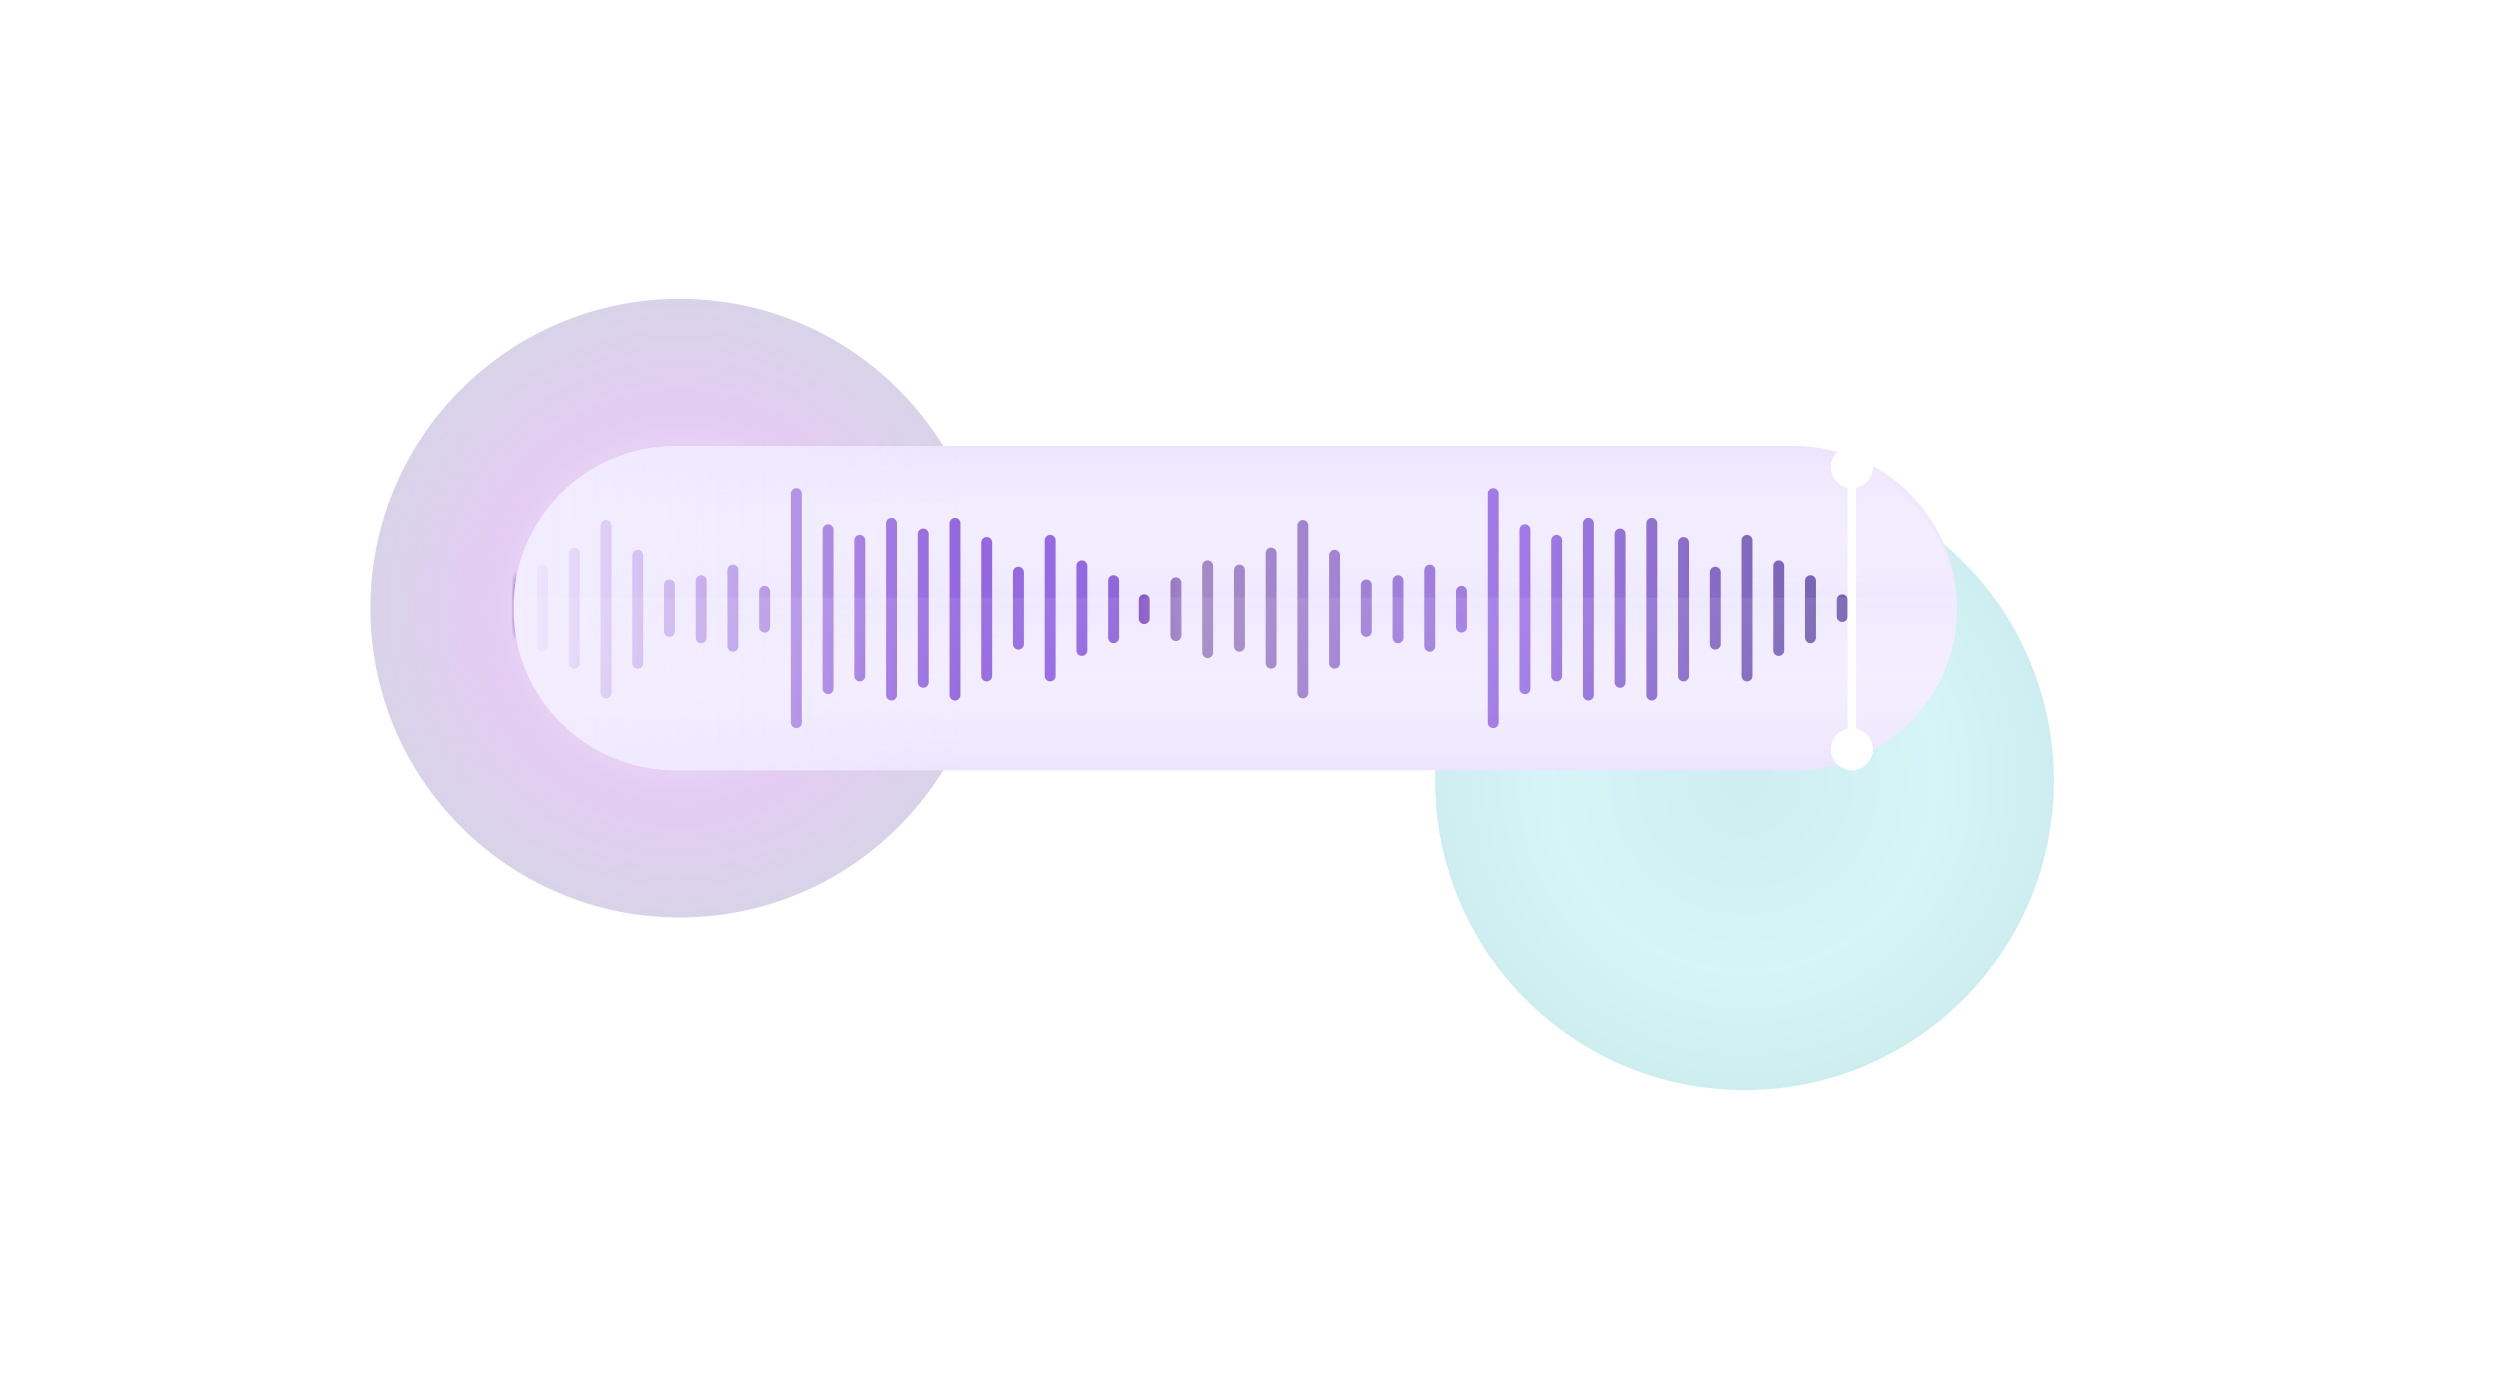 <svg width="594" height="330" viewBox="0 0 594 330" fill="none" xmlns="http://www.w3.org/2000/svg">
<g clip-path="url(#clip0_140_2724)">
<g filter="url(#filter0_f_140_2724)">
<circle cx="161.5" cy="144.5" r="73.5" fill="url(#paint0_angular_140_2724)" fill-opacity="0.24"/>
</g>
<g filter="url(#filter1_f_140_2724)">
<circle cx="414.5" cy="185.5" r="73.5" fill="url(#paint1_angular_140_2724)" fill-opacity="0.24"/>
</g>
<path d="M122 144.5C122 123.237 139.237 106 160.5 106H426.5C447.763 106 465 123.237 465 144.5C465 165.763 447.763 183 426.5 183H160.5C139.237 183 122 165.763 122 144.5Z" fill="#EFE8FF"/>
<rect x="122" y="106" width="343" height="77" rx="38.5" fill="url(#paint2_linear_140_2724)"/>
<mask id="mask0_140_2724" style="mask-type:alpha" maskUnits="userSpaceOnUse" x="122" y="106" width="343" height="77">
<rect x="122" y="106" width="343" height="77" rx="38.5" fill="#EFE8FF"/>
</mask>
<g mask="url(#mask0_140_2724)">
<path d="M120.076 134.451C120.076 133.733 120.657 133.151 121.373 133.151C122.089 133.151 122.67 133.733 122.67 134.451V155.054C122.67 155.772 122.089 156.354 121.373 156.354C120.657 156.354 120.076 155.772 120.076 155.054V134.451Z" fill="url(#paint3_linear_140_2724)"/>
<path d="M112.538 138.486C112.538 137.768 113.119 137.186 113.835 137.186C114.551 137.186 115.132 137.768 115.132 138.486V151.018C115.132 151.736 114.551 152.319 113.835 152.319C113.119 152.319 112.538 151.736 112.538 151.018V138.486Z" fill="url(#paint4_linear_140_2724)"/>
<path d="M105 142.522C105 141.803 105.581 141.221 106.297 141.221C107.013 141.221 107.594 141.803 107.594 142.522V146.983C107.594 147.701 107.013 148.283 106.297 148.283C105.581 148.283 105 147.701 105 146.983V142.522Z" fill="url(#paint5_linear_140_2724)"/>
<path d="M210.531 124.362C210.531 123.644 211.112 123.062 211.828 123.062C212.544 123.062 213.125 123.644 213.125 124.362V165.142C213.125 165.86 212.544 166.443 211.828 166.443C211.112 166.443 210.531 165.86 210.531 165.142V124.362Z" fill="url(#paint6_linear_140_2724)"/>
<path d="M165.303 137.982C165.303 137.264 165.884 136.681 166.6 136.681C167.317 136.681 167.897 137.264 167.897 137.982V151.523C167.897 152.241 167.317 152.823 166.6 152.823C165.884 152.823 165.303 152.241 165.303 151.523V137.982Z" fill="url(#paint7_linear_140_2724)"/>
<path d="M255.758 134.451C255.758 133.733 256.339 133.151 257.055 133.151C257.772 133.151 258.352 133.733 258.352 134.451V154.549C258.352 155.267 257.772 155.85 257.055 155.85C256.339 155.85 255.758 155.267 255.758 154.549V134.451Z" fill="url(#paint8_linear_140_2724)"/>
<path d="M127.614 135.46C127.614 134.741 128.195 134.159 128.911 134.159C129.627 134.159 130.208 134.741 130.208 135.46V153.54C130.208 154.258 129.627 154.841 128.911 154.841C128.195 154.841 127.614 154.258 127.614 153.54V135.46Z" fill="url(#paint9_linear_140_2724)"/>
<path d="M218.069 126.884C218.069 126.166 218.649 125.584 219.366 125.584C220.082 125.584 220.663 126.166 220.663 126.884V162.116C220.663 162.834 220.082 163.416 219.366 163.416C218.649 163.416 218.069 162.834 218.069 162.116V126.884Z" fill="url(#paint10_linear_140_2724)"/>
<path d="M172.841 135.46C172.841 134.741 173.422 134.159 174.138 134.159C174.855 134.159 175.435 134.741 175.435 135.46V153.54C175.435 154.258 174.855 154.841 174.138 154.841C173.422 154.841 172.841 154.258 172.841 153.54V135.46Z" fill="url(#paint11_linear_140_2724)"/>
<path d="M263.296 137.982C263.296 137.264 263.877 136.681 264.593 136.681C265.31 136.681 265.89 137.264 265.89 137.982V151.523C265.89 152.241 265.31 152.823 264.593 152.823C263.877 152.823 263.296 152.241 263.296 151.523V137.982Z" fill="url(#paint12_linear_140_2724)"/>
<path d="M135.152 131.424C135.152 130.706 135.732 130.124 136.449 130.124C137.165 130.124 137.746 130.706 137.746 131.424V157.576C137.746 158.294 137.165 158.876 136.449 158.876C135.732 158.876 135.152 158.294 135.152 157.576V131.424Z" fill="url(#paint13_linear_140_2724)"/>
<path d="M225.607 124.362C225.607 123.644 226.187 123.062 226.904 123.062C227.62 123.062 228.201 123.644 228.201 124.362V165.142C228.201 165.86 227.62 166.443 226.904 166.443C226.187 166.443 225.607 165.86 225.607 165.142V124.362Z" fill="url(#paint14_linear_140_2724)"/>
<path d="M180.379 140.504C180.379 139.786 180.96 139.204 181.676 139.204C182.393 139.204 182.973 139.786 182.973 140.504V149.001C182.973 149.719 182.393 150.301 181.676 150.301C180.96 150.301 180.379 149.719 180.379 149.001V140.504Z" fill="url(#paint15_linear_140_2724)"/>
<path d="M142.69 124.867C142.69 124.148 143.27 123.566 143.987 123.566C144.703 123.566 145.284 124.148 145.284 124.867V164.638C145.284 165.356 144.703 165.938 143.987 165.938C143.27 165.938 142.69 165.356 142.69 164.638V124.867Z" fill="url(#paint16_linear_140_2724)"/>
<path d="M233.145 128.902C233.145 128.184 233.725 127.602 234.442 127.602C235.158 127.602 235.739 128.184 235.739 128.902V160.602C235.739 161.32 235.158 161.903 234.442 161.903C233.725 161.903 233.145 161.32 233.145 160.602V128.902Z" fill="url(#paint17_linear_140_2724)"/>
<path d="M187.917 117.3C187.917 116.582 188.498 116 189.214 116C189.931 116 190.511 116.582 190.511 117.3V171.7C190.511 172.418 189.931 173 189.214 173C188.498 173 187.917 172.418 187.917 171.7V117.3Z" fill="url(#paint18_linear_140_2724)"/>
<path d="M150.228 131.929C150.228 131.211 150.808 130.628 151.525 130.628C152.241 130.628 152.822 131.211 152.822 131.929V157.576C152.822 158.294 152.241 158.876 151.525 158.876C150.808 158.876 150.228 158.294 150.228 157.576V131.929Z" fill="url(#paint19_linear_140_2724)"/>
<path d="M240.683 135.964C240.683 135.246 241.263 134.664 241.98 134.664C242.696 134.664 243.277 135.246 243.277 135.964V153.036C243.277 153.754 242.696 154.336 241.98 154.336C241.263 154.336 240.683 153.754 240.683 153.036V135.964Z" fill="url(#paint20_linear_140_2724)"/>
<path d="M195.455 125.875C195.455 125.157 196.036 124.575 196.752 124.575C197.468 124.575 198.049 125.157 198.049 125.875V163.629C198.049 164.347 197.468 164.929 196.752 164.929C196.036 164.929 195.455 164.347 195.455 163.629V125.875Z" fill="url(#paint21_linear_140_2724)"/>
<path d="M157.766 138.991C157.766 138.272 158.346 137.69 159.063 137.69C159.779 137.69 160.36 138.272 160.36 138.991V150.009C160.36 150.728 159.779 151.31 159.063 151.31C158.346 151.31 157.766 150.728 157.766 150.009V138.991Z" fill="url(#paint22_linear_140_2724)"/>
<path d="M248.22 128.398C248.22 127.68 248.801 127.097 249.517 127.097C250.234 127.097 250.814 127.68 250.814 128.398V160.602C250.814 161.321 250.234 161.903 249.517 161.903C248.801 161.903 248.22 161.321 248.22 160.602V128.398Z" fill="url(#paint23_linear_140_2724)"/>
<path d="M202.993 128.398C202.993 127.68 203.574 127.097 204.29 127.097C205.006 127.097 205.587 127.68 205.587 128.398V160.602C205.587 161.321 205.006 161.903 204.29 161.903C203.574 161.903 202.993 161.321 202.993 160.602V128.398Z" fill="url(#paint24_linear_140_2724)"/>
<path d="M285.647 134.451C285.647 133.733 286.228 133.151 286.945 133.151C287.661 133.151 288.242 133.733 288.242 134.451V155.054C288.242 155.772 287.661 156.354 286.945 156.354C286.228 156.354 285.647 155.772 285.647 155.054V134.451Z" fill="url(#paint25_linear_140_2724)"/>
<path d="M278.11 138.486C278.11 137.768 278.69 137.186 279.407 137.186C280.123 137.186 280.704 137.768 280.704 138.486V151.018C280.704 151.736 280.123 152.319 279.407 152.319C278.69 152.319 278.11 151.736 278.11 151.018V138.486Z" fill="url(#paint26_linear_140_2724)"/>
<path d="M270.572 142.522C270.572 141.803 271.152 141.221 271.869 141.221C272.585 141.221 273.166 141.803 273.166 142.522V146.983C273.166 147.701 272.585 148.283 271.869 148.283C271.152 148.283 270.572 147.701 270.572 146.983V142.522Z" fill="url(#paint27_linear_140_2724)"/>
<path d="M376.103 124.362C376.103 123.644 376.683 123.062 377.4 123.062C378.116 123.062 378.697 123.644 378.697 124.362V165.142C378.697 165.86 378.116 166.443 377.4 166.443C376.683 166.443 376.103 165.86 376.103 165.142V124.362Z" fill="url(#paint28_linear_140_2724)"/>
<path d="M330.875 137.982C330.875 137.264 331.456 136.681 332.172 136.681C332.888 136.681 333.469 137.264 333.469 137.982V151.523C333.469 152.241 332.888 152.823 332.172 152.823C331.456 152.823 330.875 152.241 330.875 151.523V137.982Z" fill="url(#paint29_linear_140_2724)"/>
<path d="M421.33 134.451C421.33 133.733 421.911 133.151 422.627 133.151C423.343 133.151 423.924 133.733 423.924 134.451V154.549C423.924 155.267 423.343 155.85 422.627 155.85C421.911 155.85 421.33 155.267 421.33 154.549V134.451Z" fill="url(#paint30_linear_140_2724)"/>
<path d="M293.186 135.46C293.186 134.741 293.766 134.159 294.483 134.159C295.199 134.159 295.78 134.741 295.78 135.46V153.54C295.78 154.258 295.199 154.841 294.483 154.841C293.766 154.841 293.186 154.258 293.186 153.54V135.46Z" fill="url(#paint31_linear_140_2724)"/>
<path d="M383.64 126.884C383.64 126.166 384.221 125.584 384.937 125.584C385.654 125.584 386.234 126.166 386.234 126.884V162.116C386.234 162.834 385.654 163.416 384.937 163.416C384.221 163.416 383.64 162.834 383.64 162.116V126.884Z" fill="url(#paint32_linear_140_2724)"/>
<path d="M338.413 135.46C338.413 134.741 338.994 134.159 339.71 134.159C340.426 134.159 341.007 134.741 341.007 135.46V153.54C341.007 154.258 340.426 154.841 339.71 154.841C338.994 154.841 338.413 154.258 338.413 153.54V135.46Z" fill="url(#paint33_linear_140_2724)"/>
<path d="M428.868 137.982C428.868 137.264 429.449 136.681 430.165 136.681C430.881 136.681 431.462 137.264 431.462 137.982V151.523C431.462 152.241 430.881 152.823 430.165 152.823C429.449 152.823 428.868 152.241 428.868 151.523V137.982Z" fill="url(#paint34_linear_140_2724)"/>
<path d="M300.723 131.424C300.723 130.706 301.304 130.124 302.02 130.124C302.737 130.124 303.317 130.706 303.317 131.424V157.576C303.317 158.294 302.737 158.876 302.02 158.876C301.304 158.876 300.723 158.294 300.723 157.576V131.424Z" fill="url(#paint35_linear_140_2724)"/>
<path d="M391.178 124.362C391.178 123.644 391.759 123.062 392.475 123.062C393.192 123.062 393.772 123.644 393.772 124.362V165.142C393.772 165.86 393.192 166.443 392.475 166.443C391.759 166.443 391.178 165.86 391.178 165.142V124.362Z" fill="url(#paint36_linear_140_2724)"/>
<path d="M345.951 140.504C345.951 139.786 346.532 139.204 347.248 139.204C347.964 139.204 348.545 139.786 348.545 140.504V149.001C348.545 149.719 347.964 150.301 347.248 150.301C346.532 150.301 345.951 149.719 345.951 149.001V140.504Z" fill="url(#paint37_linear_140_2724)"/>
<path d="M436.406 142.522C436.406 141.803 436.987 141.221 437.703 141.221C438.419 141.221 439 141.803 439 142.522V146.478C439 147.197 438.419 147.779 437.703 147.779C436.987 147.779 436.406 147.197 436.406 146.478V142.522Z" fill="url(#paint38_linear_140_2724)"/>
<path d="M308.261 124.867C308.261 124.148 308.842 123.566 309.558 123.566C310.275 123.566 310.855 124.148 310.855 124.867V164.638C310.855 165.356 310.275 165.938 309.558 165.938C308.842 165.938 308.261 165.356 308.261 164.638V124.867Z" fill="url(#paint39_linear_140_2724)"/>
<path d="M398.716 128.902C398.716 128.184 399.297 127.602 400.013 127.602C400.73 127.602 401.31 128.184 401.31 128.902V160.602C401.31 161.32 400.73 161.903 400.013 161.903C399.297 161.903 398.716 161.32 398.716 160.602V128.902Z" fill="url(#paint40_linear_140_2724)"/>
<path d="M353.489 117.3C353.489 116.582 354.07 116 354.786 116C355.502 116 356.083 116.582 356.083 117.3V171.7C356.083 172.418 355.502 173 354.786 173C354.07 173 353.489 172.418 353.489 171.7V117.3Z" fill="url(#paint41_linear_140_2724)"/>
<path d="M315.799 131.929C315.799 131.211 316.38 130.628 317.096 130.628C317.813 130.628 318.393 131.211 318.393 131.929V157.576C318.393 158.294 317.813 158.876 317.096 158.876C316.38 158.876 315.799 158.294 315.799 157.576V131.929Z" fill="url(#paint42_linear_140_2724)"/>
<path d="M406.254 135.964C406.254 135.246 406.835 134.664 407.551 134.664C408.268 134.664 408.848 135.246 408.848 135.964V153.036C408.848 153.754 408.268 154.336 407.551 154.336C406.835 154.336 406.254 153.754 406.254 153.036V135.964Z" fill="url(#paint43_linear_140_2724)"/>
<path d="M361.027 125.875C361.027 125.157 361.607 124.575 362.324 124.575C363.04 124.575 363.621 125.157 363.621 125.875V163.629C363.621 164.347 363.04 164.929 362.324 164.929C361.607 164.929 361.027 164.347 361.027 163.629V125.875Z" fill="url(#paint44_linear_140_2724)"/>
<path d="M323.337 138.991C323.337 138.272 323.918 137.69 324.634 137.69C325.351 137.69 325.931 138.272 325.931 138.991V150.009C325.931 150.728 325.351 151.31 324.634 151.31C323.918 151.31 323.337 150.728 323.337 150.009V138.991Z" fill="url(#paint45_linear_140_2724)"/>
<path d="M413.792 128.398C413.792 127.68 414.373 127.097 415.089 127.097C415.805 127.097 416.386 127.68 416.386 128.398V160.602C416.386 161.321 415.805 161.903 415.089 161.903C414.373 161.903 413.792 161.321 413.792 160.602V128.398Z" fill="url(#paint46_linear_140_2724)"/>
<path d="M368.565 128.398C368.565 127.68 369.145 127.097 369.862 127.097C370.578 127.097 371.159 127.68 371.159 128.398V160.602C371.159 161.321 370.578 161.903 369.862 161.903C369.145 161.903 368.565 161.321 368.565 160.602V128.398Z" fill="url(#paint47_linear_140_2724)"/>
</g>
<path d="M122 144.5C122 123.237 139.237 106 160.5 106H221C242.263 106 259.5 123.237 259.5 144.5C259.5 165.763 242.263 183 221 183H160.5C139.237 183 122 165.763 122 144.5Z" fill="url(#paint48_linear_140_2724)"/>
<g filter="url(#filter2_b_140_2724)">
<path d="M122 142H465V145C465 165.987 447.987 183 427 183H160C139.013 183 122 165.987 122 145V142Z" fill="url(#paint49_linear_140_2724)" fill-opacity="0.08"/>
</g>
<line x1="440" y1="106" x2="440" y2="183" stroke="white" stroke-width="2"/>
<circle cx="440" cy="178" r="5" fill="white"/>
<circle cx="440" cy="111" r="5" fill="white"/>
</g>
<defs>
<filter id="filter0_f_140_2724" x="-12" y="-29" width="347" height="347" filterUnits="userSpaceOnUse" color-interpolation-filters="sRGB">
<feFlood flood-opacity="0" result="BackgroundImageFix"/>
<feBlend mode="normal" in="SourceGraphic" in2="BackgroundImageFix" result="shape"/>
<feGaussianBlur stdDeviation="50" result="effect1_foregroundBlur_140_2724"/>
</filter>
<filter id="filter1_f_140_2724" x="241" y="12" width="347" height="347" filterUnits="userSpaceOnUse" color-interpolation-filters="sRGB">
<feFlood flood-opacity="0" result="BackgroundImageFix"/>
<feBlend mode="normal" in="SourceGraphic" in2="BackgroundImageFix" result="shape"/>
<feGaussianBlur stdDeviation="50" result="effect1_foregroundBlur_140_2724"/>
</filter>
<filter id="filter2_b_140_2724" x="118" y="138" width="351" height="49" filterUnits="userSpaceOnUse" color-interpolation-filters="sRGB">
<feFlood flood-opacity="0" result="BackgroundImageFix"/>
<feGaussianBlur in="BackgroundImageFix" stdDeviation="2"/>
<feComposite in2="SourceAlpha" operator="in" result="effect1_backgroundBlur_140_2724"/>
<feBlend mode="normal" in="SourceGraphic" in2="effect1_backgroundBlur_140_2724" result="shape"/>
</filter>
<radialGradient id="paint0_angular_140_2724" cx="0" cy="0" r="1" gradientUnits="userSpaceOnUse" gradientTransform="translate(161.5 144.5) rotate(90) scale(73.5)">
<stop stop-color="#D7CAFF"/>
<stop offset="0.62" stop-color="#8C28CA"/>
<stop offset="1" stop-color="#5F49A5"/>
</radialGradient>
<radialGradient id="paint1_angular_140_2724" cx="0" cy="0" r="1" gradientUnits="userSpaceOnUse" gradientTransform="translate(414.5 185.5) rotate(90) scale(73.5)">
<stop stop-color="#2FB5C0"/>
<stop offset="0.62" stop-color="#52D3DE"/>
<stop offset="1" stop-color="#2FB5C0"/>
</radialGradient>
<linearGradient id="paint2_linear_140_2724" x1="294" y1="106" x2="294" y2="183" gradientUnits="userSpaceOnUse">
<stop stop-color="#ECE4FF"/>
<stop offset="0.495" stop-color="white" stop-opacity="0"/>
<stop offset="1" stop-color="#ECE4FF"/>
</linearGradient>
<linearGradient id="paint3_linear_140_2724" x1="454.669" y1="144.893" x2="104.557" y2="144.893" gradientUnits="userSpaceOnUse">
<stop stop-color="#472F92"/>
<stop offset="0.585" stop-color="#956AE3"/>
<stop offset="1" stop-color="#8450CA"/>
</linearGradient>
<linearGradient id="paint4_linear_140_2724" x1="454.669" y1="144.893" x2="104.557" y2="144.893" gradientUnits="userSpaceOnUse">
<stop stop-color="#472F92"/>
<stop offset="0.585" stop-color="#956AE3"/>
<stop offset="1" stop-color="#8450CA"/>
</linearGradient>
<linearGradient id="paint5_linear_140_2724" x1="454.669" y1="144.893" x2="104.557" y2="144.893" gradientUnits="userSpaceOnUse">
<stop stop-color="#472F92"/>
<stop offset="0.585" stop-color="#956AE3"/>
<stop offset="1" stop-color="#8450CA"/>
</linearGradient>
<linearGradient id="paint6_linear_140_2724" x1="454.669" y1="144.893" x2="104.557" y2="144.893" gradientUnits="userSpaceOnUse">
<stop stop-color="#472F92"/>
<stop offset="0.585" stop-color="#956AE3"/>
<stop offset="1" stop-color="#8450CA"/>
</linearGradient>
<linearGradient id="paint7_linear_140_2724" x1="454.669" y1="144.893" x2="104.557" y2="144.893" gradientUnits="userSpaceOnUse">
<stop stop-color="#472F92"/>
<stop offset="0.585" stop-color="#956AE3"/>
<stop offset="1" stop-color="#8450CA"/>
</linearGradient>
<linearGradient id="paint8_linear_140_2724" x1="454.669" y1="144.893" x2="104.557" y2="144.893" gradientUnits="userSpaceOnUse">
<stop stop-color="#472F92"/>
<stop offset="0.585" stop-color="#956AE3"/>
<stop offset="1" stop-color="#8450CA"/>
</linearGradient>
<linearGradient id="paint9_linear_140_2724" x1="454.669" y1="144.893" x2="104.557" y2="144.893" gradientUnits="userSpaceOnUse">
<stop stop-color="#472F92"/>
<stop offset="0.585" stop-color="#956AE3"/>
<stop offset="1" stop-color="#8450CA"/>
</linearGradient>
<linearGradient id="paint10_linear_140_2724" x1="454.669" y1="144.893" x2="104.557" y2="144.893" gradientUnits="userSpaceOnUse">
<stop stop-color="#472F92"/>
<stop offset="0.585" stop-color="#956AE3"/>
<stop offset="1" stop-color="#8450CA"/>
</linearGradient>
<linearGradient id="paint11_linear_140_2724" x1="454.669" y1="144.893" x2="104.557" y2="144.893" gradientUnits="userSpaceOnUse">
<stop stop-color="#472F92"/>
<stop offset="0.585" stop-color="#956AE3"/>
<stop offset="1" stop-color="#8450CA"/>
</linearGradient>
<linearGradient id="paint12_linear_140_2724" x1="454.669" y1="144.893" x2="104.557" y2="144.893" gradientUnits="userSpaceOnUse">
<stop stop-color="#472F92"/>
<stop offset="0.585" stop-color="#956AE3"/>
<stop offset="1" stop-color="#8450CA"/>
</linearGradient>
<linearGradient id="paint13_linear_140_2724" x1="454.669" y1="144.893" x2="104.557" y2="144.893" gradientUnits="userSpaceOnUse">
<stop stop-color="#472F92"/>
<stop offset="0.585" stop-color="#956AE3"/>
<stop offset="1" stop-color="#8450CA"/>
</linearGradient>
<linearGradient id="paint14_linear_140_2724" x1="454.669" y1="144.893" x2="104.557" y2="144.893" gradientUnits="userSpaceOnUse">
<stop stop-color="#472F92"/>
<stop offset="0.585" stop-color="#956AE3"/>
<stop offset="1" stop-color="#8450CA"/>
</linearGradient>
<linearGradient id="paint15_linear_140_2724" x1="454.669" y1="144.893" x2="104.557" y2="144.893" gradientUnits="userSpaceOnUse">
<stop stop-color="#472F92"/>
<stop offset="0.585" stop-color="#956AE3"/>
<stop offset="1" stop-color="#8450CA"/>
</linearGradient>
<linearGradient id="paint16_linear_140_2724" x1="454.669" y1="144.893" x2="104.557" y2="144.893" gradientUnits="userSpaceOnUse">
<stop stop-color="#472F92"/>
<stop offset="0.585" stop-color="#956AE3"/>
<stop offset="1" stop-color="#8450CA"/>
</linearGradient>
<linearGradient id="paint17_linear_140_2724" x1="454.669" y1="144.893" x2="104.557" y2="144.893" gradientUnits="userSpaceOnUse">
<stop stop-color="#472F92"/>
<stop offset="0.585" stop-color="#956AE3"/>
<stop offset="1" stop-color="#8450CA"/>
</linearGradient>
<linearGradient id="paint18_linear_140_2724" x1="454.669" y1="144.893" x2="104.557" y2="144.893" gradientUnits="userSpaceOnUse">
<stop stop-color="#472F92"/>
<stop offset="0.585" stop-color="#956AE3"/>
<stop offset="1" stop-color="#8450CA"/>
</linearGradient>
<linearGradient id="paint19_linear_140_2724" x1="454.669" y1="144.893" x2="104.557" y2="144.893" gradientUnits="userSpaceOnUse">
<stop stop-color="#472F92"/>
<stop offset="0.585" stop-color="#956AE3"/>
<stop offset="1" stop-color="#8450CA"/>
</linearGradient>
<linearGradient id="paint20_linear_140_2724" x1="454.669" y1="144.893" x2="104.557" y2="144.893" gradientUnits="userSpaceOnUse">
<stop stop-color="#472F92"/>
<stop offset="0.585" stop-color="#956AE3"/>
<stop offset="1" stop-color="#8450CA"/>
</linearGradient>
<linearGradient id="paint21_linear_140_2724" x1="454.669" y1="144.893" x2="104.557" y2="144.893" gradientUnits="userSpaceOnUse">
<stop stop-color="#472F92"/>
<stop offset="0.585" stop-color="#956AE3"/>
<stop offset="1" stop-color="#8450CA"/>
</linearGradient>
<linearGradient id="paint22_linear_140_2724" x1="454.669" y1="144.893" x2="104.557" y2="144.893" gradientUnits="userSpaceOnUse">
<stop stop-color="#472F92"/>
<stop offset="0.585" stop-color="#956AE3"/>
<stop offset="1" stop-color="#8450CA"/>
</linearGradient>
<linearGradient id="paint23_linear_140_2724" x1="454.669" y1="144.893" x2="104.557" y2="144.893" gradientUnits="userSpaceOnUse">
<stop stop-color="#472F92"/>
<stop offset="0.585" stop-color="#956AE3"/>
<stop offset="1" stop-color="#8450CA"/>
</linearGradient>
<linearGradient id="paint24_linear_140_2724" x1="454.669" y1="144.893" x2="104.557" y2="144.893" gradientUnits="userSpaceOnUse">
<stop stop-color="#472F92"/>
<stop offset="0.585" stop-color="#956AE3"/>
<stop offset="1" stop-color="#8450CA"/>
</linearGradient>
<linearGradient id="paint25_linear_140_2724" x1="439.01" y1="144.893" x2="270.358" y2="144.893" gradientUnits="userSpaceOnUse">
<stop stop-color="#7462AF"/>
<stop offset="0.46" stop-color="#A179E8"/>
<stop offset="0.93" stop-color="#A28BC4"/>
<stop offset="1" stop-color="#8450CA"/>
</linearGradient>
<linearGradient id="paint26_linear_140_2724" x1="439.01" y1="144.893" x2="270.358" y2="144.893" gradientUnits="userSpaceOnUse">
<stop stop-color="#7462AF"/>
<stop offset="0.46" stop-color="#A179E8"/>
<stop offset="0.93" stop-color="#A28BC4"/>
<stop offset="1" stop-color="#8450CA"/>
</linearGradient>
<linearGradient id="paint27_linear_140_2724" x1="439.01" y1="144.893" x2="270.358" y2="144.893" gradientUnits="userSpaceOnUse">
<stop stop-color="#7462AF"/>
<stop offset="0.46" stop-color="#A179E8"/>
<stop offset="0.93" stop-color="#A28BC4"/>
<stop offset="1" stop-color="#8450CA"/>
</linearGradient>
<linearGradient id="paint28_linear_140_2724" x1="439.01" y1="144.893" x2="270.358" y2="144.893" gradientUnits="userSpaceOnUse">
<stop stop-color="#7462AF"/>
<stop offset="0.46" stop-color="#A179E8"/>
<stop offset="0.93" stop-color="#A28BC4"/>
<stop offset="1" stop-color="#8450CA"/>
</linearGradient>
<linearGradient id="paint29_linear_140_2724" x1="439.01" y1="144.893" x2="270.358" y2="144.893" gradientUnits="userSpaceOnUse">
<stop stop-color="#7462AF"/>
<stop offset="0.46" stop-color="#A179E8"/>
<stop offset="0.93" stop-color="#A28BC4"/>
<stop offset="1" stop-color="#8450CA"/>
</linearGradient>
<linearGradient id="paint30_linear_140_2724" x1="439.01" y1="144.893" x2="270.358" y2="144.893" gradientUnits="userSpaceOnUse">
<stop stop-color="#7462AF"/>
<stop offset="0.46" stop-color="#A179E8"/>
<stop offset="0.93" stop-color="#A28BC4"/>
<stop offset="1" stop-color="#8450CA"/>
</linearGradient>
<linearGradient id="paint31_linear_140_2724" x1="439.01" y1="144.893" x2="270.358" y2="144.893" gradientUnits="userSpaceOnUse">
<stop stop-color="#7462AF"/>
<stop offset="0.46" stop-color="#A179E8"/>
<stop offset="0.93" stop-color="#A28BC4"/>
<stop offset="1" stop-color="#8450CA"/>
</linearGradient>
<linearGradient id="paint32_linear_140_2724" x1="439.01" y1="144.893" x2="270.358" y2="144.893" gradientUnits="userSpaceOnUse">
<stop stop-color="#7462AF"/>
<stop offset="0.46" stop-color="#A179E8"/>
<stop offset="0.93" stop-color="#A28BC4"/>
<stop offset="1" stop-color="#8450CA"/>
</linearGradient>
<linearGradient id="paint33_linear_140_2724" x1="439.01" y1="144.893" x2="270.358" y2="144.893" gradientUnits="userSpaceOnUse">
<stop stop-color="#7462AF"/>
<stop offset="0.46" stop-color="#A179E8"/>
<stop offset="0.93" stop-color="#A28BC4"/>
<stop offset="1" stop-color="#8450CA"/>
</linearGradient>
<linearGradient id="paint34_linear_140_2724" x1="439.01" y1="144.893" x2="270.358" y2="144.893" gradientUnits="userSpaceOnUse">
<stop stop-color="#7462AF"/>
<stop offset="0.46" stop-color="#A179E8"/>
<stop offset="0.93" stop-color="#A28BC4"/>
<stop offset="1" stop-color="#8450CA"/>
</linearGradient>
<linearGradient id="paint35_linear_140_2724" x1="439.01" y1="144.893" x2="270.358" y2="144.893" gradientUnits="userSpaceOnUse">
<stop stop-color="#7462AF"/>
<stop offset="0.46" stop-color="#A179E8"/>
<stop offset="0.93" stop-color="#A28BC4"/>
<stop offset="1" stop-color="#8450CA"/>
</linearGradient>
<linearGradient id="paint36_linear_140_2724" x1="439.01" y1="144.893" x2="270.358" y2="144.893" gradientUnits="userSpaceOnUse">
<stop stop-color="#7462AF"/>
<stop offset="0.46" stop-color="#A179E8"/>
<stop offset="0.93" stop-color="#A28BC4"/>
<stop offset="1" stop-color="#8450CA"/>
</linearGradient>
<linearGradient id="paint37_linear_140_2724" x1="439.01" y1="144.893" x2="270.358" y2="144.893" gradientUnits="userSpaceOnUse">
<stop stop-color="#7462AF"/>
<stop offset="0.46" stop-color="#A179E8"/>
<stop offset="0.93" stop-color="#A28BC4"/>
<stop offset="1" stop-color="#8450CA"/>
</linearGradient>
<linearGradient id="paint38_linear_140_2724" x1="439.01" y1="144.893" x2="270.358" y2="144.893" gradientUnits="userSpaceOnUse">
<stop stop-color="#7462AF"/>
<stop offset="0.46" stop-color="#A179E8"/>
<stop offset="0.93" stop-color="#A28BC4"/>
<stop offset="1" stop-color="#8450CA"/>
</linearGradient>
<linearGradient id="paint39_linear_140_2724" x1="439.01" y1="144.893" x2="270.358" y2="144.893" gradientUnits="userSpaceOnUse">
<stop stop-color="#7462AF"/>
<stop offset="0.46" stop-color="#A179E8"/>
<stop offset="0.93" stop-color="#A28BC4"/>
<stop offset="1" stop-color="#8450CA"/>
</linearGradient>
<linearGradient id="paint40_linear_140_2724" x1="439.01" y1="144.893" x2="270.358" y2="144.893" gradientUnits="userSpaceOnUse">
<stop stop-color="#7462AF"/>
<stop offset="0.46" stop-color="#A179E8"/>
<stop offset="0.93" stop-color="#A28BC4"/>
<stop offset="1" stop-color="#8450CA"/>
</linearGradient>
<linearGradient id="paint41_linear_140_2724" x1="439.01" y1="144.893" x2="270.358" y2="144.893" gradientUnits="userSpaceOnUse">
<stop stop-color="#7462AF"/>
<stop offset="0.46" stop-color="#A179E8"/>
<stop offset="0.93" stop-color="#A28BC4"/>
<stop offset="1" stop-color="#8450CA"/>
</linearGradient>
<linearGradient id="paint42_linear_140_2724" x1="439.01" y1="144.893" x2="270.358" y2="144.893" gradientUnits="userSpaceOnUse">
<stop stop-color="#7462AF"/>
<stop offset="0.46" stop-color="#A179E8"/>
<stop offset="0.93" stop-color="#A28BC4"/>
<stop offset="1" stop-color="#8450CA"/>
</linearGradient>
<linearGradient id="paint43_linear_140_2724" x1="439.01" y1="144.893" x2="270.358" y2="144.893" gradientUnits="userSpaceOnUse">
<stop stop-color="#7462AF"/>
<stop offset="0.46" stop-color="#A179E8"/>
<stop offset="0.93" stop-color="#A28BC4"/>
<stop offset="1" stop-color="#8450CA"/>
</linearGradient>
<linearGradient id="paint44_linear_140_2724" x1="439.01" y1="144.893" x2="270.358" y2="144.893" gradientUnits="userSpaceOnUse">
<stop stop-color="#7462AF"/>
<stop offset="0.46" stop-color="#A179E8"/>
<stop offset="0.93" stop-color="#A28BC4"/>
<stop offset="1" stop-color="#8450CA"/>
</linearGradient>
<linearGradient id="paint45_linear_140_2724" x1="439.01" y1="144.893" x2="270.358" y2="144.893" gradientUnits="userSpaceOnUse">
<stop stop-color="#7462AF"/>
<stop offset="0.46" stop-color="#A179E8"/>
<stop offset="0.93" stop-color="#A28BC4"/>
<stop offset="1" stop-color="#8450CA"/>
</linearGradient>
<linearGradient id="paint46_linear_140_2724" x1="439.01" y1="144.893" x2="270.358" y2="144.893" gradientUnits="userSpaceOnUse">
<stop stop-color="#7462AF"/>
<stop offset="0.46" stop-color="#A179E8"/>
<stop offset="0.93" stop-color="#A28BC4"/>
<stop offset="1" stop-color="#8450CA"/>
</linearGradient>
<linearGradient id="paint47_linear_140_2724" x1="439.01" y1="144.893" x2="270.358" y2="144.893" gradientUnits="userSpaceOnUse">
<stop stop-color="#7462AF"/>
<stop offset="0.46" stop-color="#A179E8"/>
<stop offset="0.93" stop-color="#A28BC4"/>
<stop offset="1" stop-color="#8450CA"/>
</linearGradient>
<linearGradient id="paint48_linear_140_2724" x1="122" y1="144.5" x2="253.5" y2="144.5" gradientUnits="userSpaceOnUse">
<stop stop-color="#F2ECFF"/>
<stop offset="0.815" stop-color="#F1EBFF" stop-opacity="0"/>
</linearGradient>
<linearGradient id="paint49_linear_140_2724" x1="289" y1="142" x2="289" y2="183" gradientUnits="userSpaceOnUse">
<stop stop-color="white"/>
<stop offset="1" stop-color="white" stop-opacity="0"/>
</linearGradient>
<clipPath id="clip0_140_2724">
<rect width="594" height="330" fill="white"/>
</clipPath>
</defs>
</svg>
